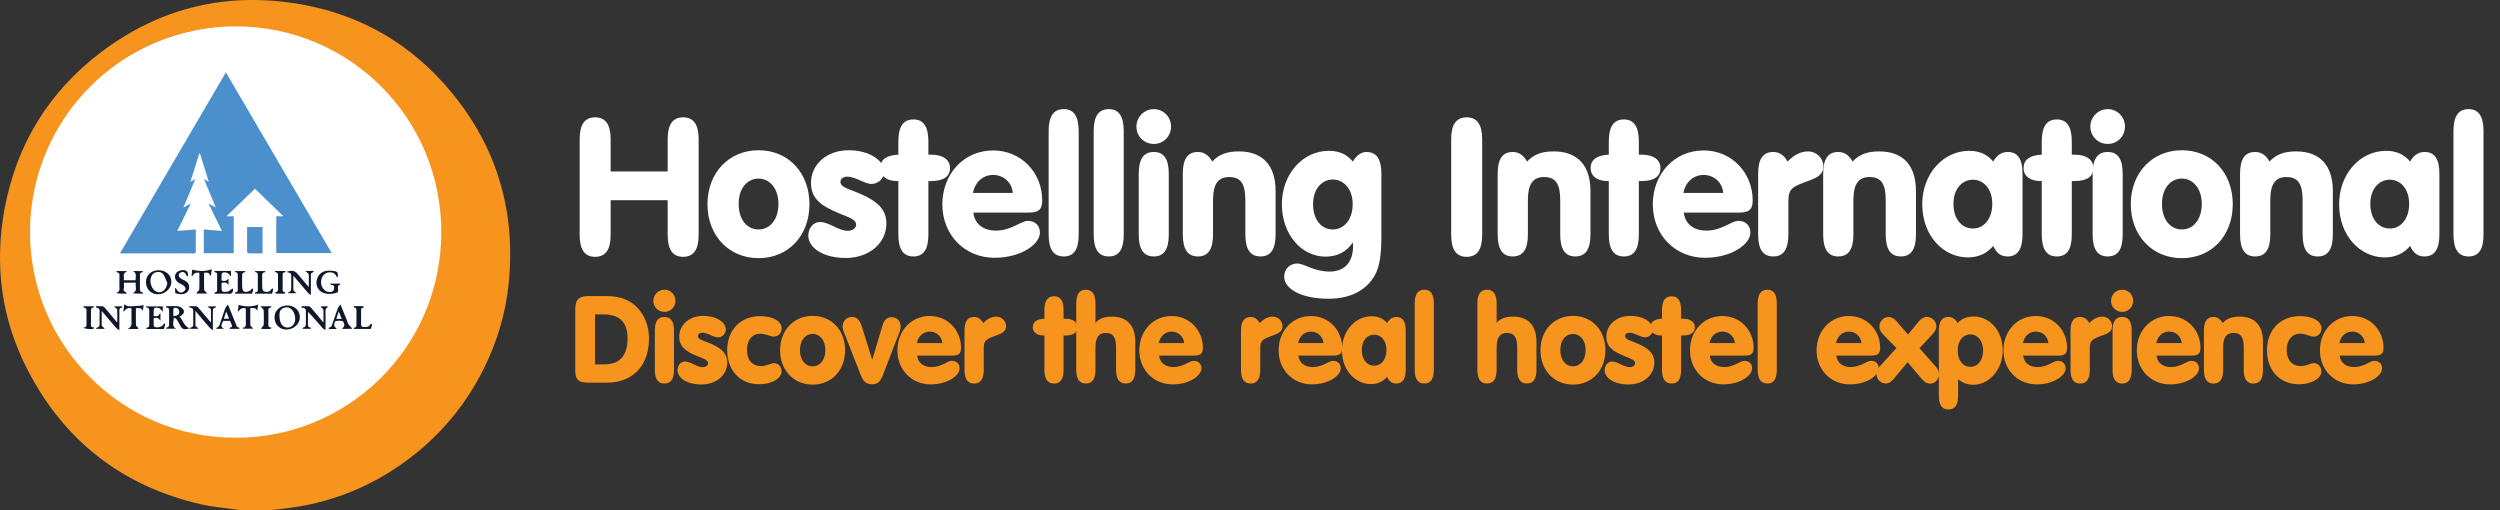 <svg width="392" height="80" fill="none" xmlns="http://www.w3.org/2000/svg"><rect width="100%" height="100%" fill="#333333" stroke="none"/><ellipse cx="37.5" cy="37" rx="33.5" ry="33" fill="#fff"/><path d="M42.202 80h-4.76c-.086-.029-.171-.07-.26-.084-1.928-.282-3.89-.423-5.783-.865-12.243-2.862-21.323-9.905-27.082-21.074C.204 49.999-.92 41.487.732 32.668 2.619 22.594 7.672 14.376 15.825 8.2c9.389-7.112 19.997-9.57 31.57-7.483 9.387 1.693 17.194 6.306 23.288 13.634 7.238 8.703 10.21 18.78 9.086 30.05-.467 4.68-1.794 9.125-3.88 13.337-2.56 5.166-6.065 9.587-10.53 13.226-6.318 5.148-13.541 8.111-21.657 8.877-.501.047-1 .105-1.5.159zm-5.265-11.368c17.418.078 32.205-13.99 32.258-32.148.053-17.906-14.326-32.29-32.119-32.347C18.95 4.08 4.89 18.687 4.707 36.023c-.19 18.127 14.507 32.672 32.23 32.61v-.001z" fill="#F7941E"/><path fill-rule="evenodd" clip-rule="evenodd" d="M35.42 11.346L18.803 39.73v.002h7.038c.4 0 .798 0 1.197-.002 1.074-.002 2.148-.004 3.222.01.361.005.457-.114.448-.46-.015-.627-.012-1.253-.01-1.879.002-.253.003-.506.003-.76v-.666l-1.376.11-1.522.124 2.109-4.3-1.157.63 1.874-4.473c-.196.12-.353.214-.518.314l-.261.157.616-1.966.79-2.523h.094a5014.647 5014.647 0 001.361 4.358l-.045.022-.046.023-.64-.384c.436 1.048.855 2.05 1.28 3.067.19.46.384.921.58 1.392l-.557-.294-.581-.306 1.16 2.363.942 1.92-2.005-.164-.846-.07v3.727h4.698v-5.794h-1.14l3.016-2.914 1.452-1.402 2.094 2.03 2.263 2.193a4.782 4.782 0 00-.043.096h-.975v5.774h8.695l-2.515-4.297L35.42 11.346zm5.748 28.384v-4.126h-2.424v.757c0 1.051-.001 2.088.01 3.123 0 .083.135.233.21.235.572.014 1.144.012 1.722.011h.482z" fill="#4B90CD"/><path d="M20.835 42.504h1.569c-.027.08-.046.194-.07.196-.457.025-.39.36-.391.65-.003.637 0 1.274-.002 1.911 0 .269.004.522.37.547.038.003.069.115.134.231-.585.011-1.105.01-1.65-.07.88-.38.316-1.095.52-1.65h-1.897c0 .323.078.685-.017.994-.142.46.455.376.46.739-.563-.04-1.103.06-1.64-.135.485-.123.53-.438.514-.827-.023-.593-.01-1.19-.004-1.784.004-.28.02-.553-.367-.592-.04-.004-.07-.102-.14-.21h1.62c0 .045.01.135-.001.139-.65.165-.369.692-.422 1.086-.009.065.01.135.018.213h1.823c-.023-.523.272-1.106-.427-1.437v-.001zm7.302 7.143c.594.567.675 1.494 1.603 1.836-.947.25-1.132.18-1.524-.508-.161-.282-.296-.58-.481-.845-.106-.15-.29-.246-.498-.324.057.606-.413 1.303.386 1.743h-1.585c.038-.08.067-.208.106-.21.371-.024.37-.29.37-.55.004-.681.005-1.361 0-2.041-.001-.244.007-.502-.362-.492-.042 0-.088-.122-.172-.246.688 0 1.3-.047 1.897.02.288.033.628.221.81.447.329.408.107.85-.55 1.17zm-.96-.087c.204-.033.373-.042.53-.09.319-.097.43-.336.397-.657-.031-.313-.223-.48-.51-.541-.248-.053-.419.027-.419.318v.97h.001zm21.571-3.303c-.207-.152-.35-.222-.446-.332-.745-.861-1.48-1.73-2.305-2.698 0 .841-.01 1.554.011 2.265.003.098.153.196.245.285.07.066.154.115.265.196h-1.364l-.046-.107c.585-.095.569-.506.562-.92a54.14 54.14 0 010-1.572c.005-.348-.065-.622-.487-.646a.274.274 0 01-.194-.115c.797-.286 1.275-.151 1.735.4.539.646 1.083 1.288 1.695 2.013 0-.739.012-1.367-.012-1.993-.004-.106-.162-.21-.255-.306-.062-.063-.136-.114-.294-.245H49.2c-.044.092-.072.23-.119.237-.338.047-.337.285-.336.537.002.948 0 1.895 0 3h.003zM33.38 51.784c-.223-.176-.395-.273-.516-.413-.72-.833-1.427-1.676-2.22-2.61 0 .855-.008 1.594.01 2.333.003.078.162.155.252.227.067.055.141.102.172.238h-1.334c.082-.102.128-.214.187-.223.32-.046.37-.266.37-.523.003-.652-.01-1.304.005-1.956.007-.328-.071-.552-.441-.594-.07-.008-.128-.107-.282-.244.487 0 .839-.018 1.187.01.115.01.244.116.326.213.565.652 1.118 1.315 1.676 1.973.069.081.143.158.309.342 0-.766.009-1.406-.011-2.045-.003-.084-.15-.173-.243-.243-.071-.054-.162-.08-.245-.118l.03-.105h1.258c-.026.073-.047.2-.077.202-.441.033-.41.366-.412.656-.009.905-.004 1.81-.004 2.879l.003.001zm-14.666.002c-.223-.164-.39-.246-.504-.377-.737-.849-1.46-1.709-2.263-2.653 0 .837-.01 1.552.01 2.267.003.1.149.202.24.291.072.068.163.116.202.253h-1.364c.104-.115.154-.22.22-.232.317-.056.355-.28.355-.537 0-.666-.008-1.332.004-1.998.006-.305-.106-.479-.413-.536-.082-.015-.15-.107-.177-.247.352 0 .705-.018 1.054.01.117.01.248.115.331.213.575.662 1.14 1.333 1.703 2.006.06.072.091.168.136.252l.14-.082c0-.629.012-1.258-.011-1.886-.004-.091-.168-.182-.266-.263-.07-.058-.153-.099-.193-.233h1.259c-.028.083-.051.22-.077.22-.41.01-.384.302-.385.574-.002.934 0 1.869 0 2.96v-.002zm28.716-.226c.038-.094.056-.204.087-.207.474-.052.436-.418.443-.734.014-.567-.003-1.135.007-1.701.006-.352-.07-.62-.485-.653-.092-.008-.18-.048-.272-.074l.141-.172c.364 0 .73-.028 1.09.013.138.016.279.168.382.289.611.716 1.213 1.441 1.896 2.257 0-.753.013-1.382-.011-2.008-.005-.106-.167-.208-.263-.305-.06-.062-.135-.11-.179-.21.436-.023.857-.09 1.276.079-.476.116-.513.419-.505.792.018.906.006 1.811.006 2.83-.193-.125-.357-.186-.457-.303-.74-.853-1.467-1.717-2.298-2.563 0 .538-.008 1.076.002 1.614.007.352-.145.794.431.874.017.003.02.102.034.183h-1.326zm-22.543-9.181c1.135.003 1.981.776 1.98 1.81 0 1.037-.995 1.958-2.105 1.952-1.066-.007-1.866-.812-1.867-1.88 0-1.112.817-1.885 1.993-1.882zm1.35 1.997c-.191-.43-.34-.885-.587-1.28-.23-.372-.634-.511-1.075-.43-.459.084-.749.376-.891.813-.166.51-.099 1.007.122 1.486.299.651.836.961 1.409.826.537-.127.93-.708 1.022-1.413v-.002zm18.831 3.532c1.142.011 1.958.784 1.944 1.841-.015 1.08-.976 1.937-2.155 1.921-1.047-.014-1.82-.84-1.806-1.933.011-1.052.88-1.84 2.017-1.829zm1.221 2.06c-.001-.525-.195-1.057-.518-1.395-.305-.319-.664-.462-1.109-.345-.456.121-.779.42-.82.867-.043.449-.016.935.119 1.36.216.686.81 1.004 1.406.873.544-.119.926-.682.924-1.36h-.002zm5.521-5.502h1.527c0 .058.014.154-.001.158-.425.136-.369.483-.325.793.044.319-.077.465-.373.535-.569.136-1.137.21-1.71.035-.86-.262-1.336-.91-1.3-1.757.038-.852.635-1.596 1.466-1.741a3.81 3.81 0 011.13-.01c.72.091.802.224.733.993-.067-.032-.158-.045-.177-.088-.254-.596-.724-.75-1.316-.654-.533.087-.947.524-1.078 1.118-.223 1.015.479 2.003 1.382 1.948.437-.028.618-.238.633-.676.01-.29-.102-.414-.386-.432-.084-.005-.164-.083-.245-.127l.038-.094h.002zm-18.236-1.982h2.633c.01.258.02.494.035.82-.117-.084-.208-.114-.234-.173-.151-.34-.846-.565-1.133-.335-.082.065-.12.218-.128.334-.018.282-.006.566-.006.863.435.114.808.108 1.081-.36v1.141c-.203-.581-.636-.466-1.081-.426v.478c0 .968 0 .987.954.906.197-.017.375-.231.563-.353.084-.054.169-.105.253-.157.008.097.03.197.023.294-.032.437-.267.572-.7.549-.707-.038-1.415-.01-2.201-.01.03-.088.054-.23.085-.231.36-.02.335-.27.333-.518-.003-.695-.004-1.39 0-2.084.002-.249.028-.497-.334-.512-.04-.002-.077-.116-.144-.225h.001zm-9.48 7.077c.44.03.845.098.982-.5l.083.106v1.124c-.243-.408-.574-.553-1.064-.387 0 .355-.008.72.005 1.085a.354.354 0 00.119.244c.306.22 1.11.051 1.331-.263.065-.092.145-.174.218-.26l.154.07-.211.802h-2.774c.03-.09.043-.2.07-.203.413-.053.401-.351.399-.657a101.87 101.87 0 010-1.915c.003-.29-.011-.549-.396-.568-.038-.001-.071-.096-.14-.198h2.657v.864c-.116-.157-.155-.232-.214-.284-.136-.118-.267-.293-.426-.326-.677-.142-.795-.033-.795.644v.622h.002zm7.904-6.785c0 .88-.01 1.757.012 2.633.004.127.164.252.261.372.053.065.125.116.273.251h-1.76c.057-.095.091-.171.142-.235.108-.137.316-.266.321-.404.03-.86.015-1.724.015-2.61-.503-.1-.876.055-1.119.548l-.105-.097.108-.962c1.027.276 2.022.328 3.066-.063l-.138.983-.08.105c-.155-.59-.55-.58-.997-.522l.001.001zm3.744 4.976c.446 1.097.842 2.074 1.241 3.049.099.24.138.537.497.553.02.001.037.12.062.21h-1.541c.007-.07.002-.169.019-.172.607-.132.289-.479.18-.773-.038-.103-.09-.202-.139-.309h-1.076c-.144.434-.565.885.147 1.243H33.92c.004-.052-.003-.145.015-.15.458-.13.519-.543.644-.905.253-.73.486-1.467.754-2.19.067-.181.235-.324.41-.555v-.001zm.187 2.231l-.462-1.141-.371 1.141h.833zm19.261 1.584h-1.563c.146-.202.366-.373.364-.539-.004-.234-.126-.618-.282-.666a1.911 1.911 0 00-1.072.004c-.142.043-.246.444-.236.677.008.168.232.326.401.541h-1.261c.02-.104.029-.227.047-.229.433-.035.466-.397.571-.694.28-.782.541-1.571.831-2.35.068-.18.224-.329.392-.565.34.832.644 1.57.944 2.31.106.26.18.538.317.78.106.189.292.332.435.501.045.056.065.134.11.23h.002zm-1.603-1.57l-.472-1.162-.384 1.162h.856zm-33.433 1.588c-.004-.093-.01-.117-.005-.12.577-.256.462-.772.465-1.242.003-.622.001-1.244.001-1.857-.528-.181-.891.05-1.18.491a8.156 8.156 0 00-.085-.096l.153-1.07c.487.48 1.03.307 1.533.308.486 0 .972-.087 1.49-.139-.036.238-.086.566-.134.894-.203-.564-.646-.432-1.085-.431 0 .89-.01 1.775.012 2.66.003.116.167.23.261.34.045.053.103.095.155.142-.06.04-.12.114-.181.115-.464.01-.93.005-1.398.005h-.002zm18.391-3.219c-.541-.182-.886.07-1.17.485-.026-.033-.054-.064-.08-.096l.124-.95c1.052.307 2.044.334 3.069-.051l-.165.995c-.2-.582-.66-.407-1.078-.439 0 .901-.01 1.786.011 2.67.003.116.16.234.259.338.053.055.133.083.173.22h-1.617c.014-.055.02-.148.042-.153.498-.09.431-.476.432-.822.003-.735 0-1.469 0-2.197zm-11.043-2.372l-.072-.77.099-.058c.079.1.166.196.235.304.215.338.567.5.902.334.18-.087.38-.282.419-.461.033-.154-.108-.407-.248-.522-.249-.2-.564-.317-.837-.49-.556-.354-.719-1.018-.382-1.497.33-.47 1.317-.656 1.71-.263.146.147.113.477.162.723-.043.018-.087.035-.13.054-.06-.086-.131-.165-.176-.258-.136-.277-.335-.493-.654-.428-.183.036-.423.174-.482.325-.057.148.027.435.15.551.21.195.498.31.758.447.569.302.791.734.672 1.319-.096.465-.57.833-1.146.829-.33-.003-.66-.09-.98-.137v-.002zm30.63 5.586h-2.667c.024-.076.043-.21.07-.21.413-.025.355-.325.356-.59v-1.954c0-.265.06-.56-.346-.593-.022-.002-.035-.12-.063-.226.494 0 .959-.004 1.423.004.053 0 .105.06.157.093-.044.054-.084.151-.133.155-.301.023-.313.227-.312.454.002.694.01 1.388-.003 2.081-.006.35.15.482.483.482.39 0 .773.01.972-.428.022-.049.129-.06.197-.087.021.071.073.15.059.214-.049.2-.123.395-.192.606h-.001zm-18.154-5.535c.026-.098.04-.22.059-.22.473-.014.383-.364.386-.647.006-.623-.005-1.245.005-1.868.005-.296.016-.572-.374-.628-.027-.003-.041-.09-.074-.174h1.63c-.025.084-.036.177-.056.178-.47.038-.449.369-.443.708.01.551-.021 1.105.014 1.654.014.224.105.58.248.631.345.125.752.156 1.063-.162.049-.049.066-.13.118-.172.067-.054.154-.084.232-.124.014.082.052.169.035.245-.04.19-.104.374-.164.58h-2.68.001zm-3.146 0c.028-.1.044-.22.063-.22.477-.012.381-.365.384-.647.007-.623 0-1.246.002-1.87 0-.28.057-.59-.367-.623-.026-.002-.044-.09-.084-.177h1.639c-.032.08-.052.192-.08.194-.469.027-.422.364-.421.68.002.552-.022 1.107.012 1.657.014.226.09.524.248.648.245.19.915.018 1.091-.197.036-.043.054-.106.096-.139.069-.053.15-.089.227-.132.016.083.058.172.042.248-.04.19-.106.375-.166.578H36.83h.001zm6.233-3.555h1.723c-.054.104-.088.227-.121.226-.369-.004-.35.244-.348.495.003.709.006 1.417-.002 2.126-.002.23.005.425.301.456.049.006.087.104.13.16-.052.031-.104.088-.157.09-.425.007-.85.008-1.273-.003-.06-.001-.12-.078-.179-.12.04-.043.076-.118.122-.126.328-.05.337-.282.336-.539a97.836 97.836 0 010-1.998c.004-.276-.01-.514-.364-.55-.044-.004-.078-.097-.168-.219v.001zm-.505 8.97c-.087.04-.173.116-.262.118-.38.014-.763.011-1.144.002-.08-.002-.159-.06-.239-.093.057-.056.124-.105.17-.168.096-.132.257-.27.262-.41.027-.749.026-1.5 0-2.248-.005-.134-.17-.265-.27-.39-.055-.069-.13-.12-.269-.246h1.74c-.028.089-.046.206-.069.206-.491.024-.39.385-.392.683-.003.609.013 1.218-.007 1.825-.012.347.02.623.495.616l-.015.104zm-29.524-3.437h1.688c-.034.092-.057.216-.085.217-.396.017-.384.29-.382.572.006.651.016 1.304-.003 1.955-.01.34.022.607.518.57-.082.124-.111.223-.163.236-.341.09-1.39-.017-1.57-.198.652-.02.52-.472.524-.851.004-.568-.009-1.134.005-1.701.007-.296-.013-.54-.381-.584-.041-.005-.071-.098-.15-.217l-.001.001z" fill="#0F172A"/><path d="M95.75 31.39v5.43c0 2.31-.78 3.45-2.43 3.45-1.65 0-2.43-1.14-2.43-3.45V21.85c0-2.31.78-3.45 2.43-3.45 1.65 0 2.43 1.14 2.43 3.45v5.04h8.94v-5.04c0-2.31.78-3.45 2.43-3.45 1.65 0 2.43 1.14 2.43 3.45v14.97c0 2.31-.78 3.45-2.43 3.45-1.65 0-2.43-1.14-2.43-3.45v-5.43h-8.94zm15.181.63c0-4.92 3.36-8.46 8.01-8.46 4.68 0 7.98 3.54 7.98 8.46 0 4.92-3.3 8.46-7.98 8.46-4.65 0-8.01-3.54-8.01-8.46zm4.89-.06c0 2.49 1.32 4.02 3.12 4.02s3.12-1.56 3.12-4.02c0-2.4-1.38-3.96-3.12-3.96-1.74 0-3.12 1.5-3.12 3.96z" fill="#fff"/><path d="M132.594 40.45c-3.51 0-5.85-1.59-5.85-3.51 0-1.2.81-2.13 1.8-2.13 1.47 0 2.91 1.38 4.38 1.38.81 0 1.32-.45 1.32-.96 0-.75-.87-1.05-2.58-1.74-2.91-1.2-4.5-2.31-4.5-4.83 0-2.82 2.4-5.1 5.91-5.1 3.3 0 5.55 1.65 5.55 3.3 0 1.11-.87 1.98-1.95 1.98-1.14 0-2.52-1.14-3.81-1.14-.69 0-1.08.36-1.08.81 0 .9 1.29 1.08 3.27 1.95 2.61 1.17 3.93 2.43 3.93 4.59 0 3-2.61 5.4-6.39 5.4z" fill="#fff"/><path d="M140.861 28.39h-.18c-1.68 0-2.67-.81-2.67-2.04 0-1.29.96-2.01 2.85-2.1v-2.07c0-2.31.75-3.45 2.37-3.45 1.59 0 2.34 1.14 2.34 3.45v2.07h.42c1.89 0 2.97.81 2.97 2.1 0 1.32-.99 2.04-3 2.04h-.39v8.37c0 2.31-.72 3.45-2.34 3.45-1.62 0-2.37-1.14-2.37-3.45v-8.37z" fill="#fff"/><path d="M152.621 33.34c.21 1.77 1.53 2.82 3.57 2.82 2.37 0 3.9-1.53 4.98-1.53 1.14 0 1.89.75 1.89 1.83 0 1.86-3 3.96-7.11 3.96-4.65 0-8.19-3.54-8.19-8.37 0-4.83 3.42-8.46 7.95-8.46s7.71 3.6 7.71 7.83c0 1.62-.75 1.92-2.34 1.92h-8.46zm-.06-3.09h6.24c-.12-1.65-1.47-2.82-3.06-2.82s-2.85 1.08-3.18 2.82zm11.867-9.69c0-2.31.75-3.45 2.37-3.45 1.59 0 2.34 1.14 2.34 3.45v16.2c0 2.31-.72 3.45-2.34 3.45-1.62 0-2.37-1.14-2.37-3.45v-16.2zm7.062 0c0-2.31.75-3.45 2.37-3.45 1.59 0 2.34 1.14 2.34 3.45v16.2c0 2.31-.72 3.45-2.34 3.45-1.62 0-2.37-1.14-2.37-3.45v-16.2zm11.772 16.2c0 2.31-.72 3.45-2.34 3.45-1.62 0-2.37-1.14-2.37-3.45v-9.51c0-2.31.75-3.42 2.37-3.42 1.59 0 2.34 1.11 2.34 3.42v9.51zm-5.07-16.92c0-1.5 1.23-2.73 2.73-2.73s2.7 1.23 2.7 2.73c0 1.53-1.2 2.73-2.7 2.73-1.53 0-2.73-1.2-2.73-2.73zm7.271 16.92v-9.51c0-2.31.75-3.42 2.37-3.42.93 0 1.68.48 2.25 1.5 1.05-1.14 2.34-1.59 4.17-1.59 3.69 0 5.76 2.13 5.76 6.24v6.78c0 2.31-.75 3.45-2.37 3.45s-2.37-1.14-2.37-3.45v-5.34c0-2.49-.63-3.66-2.55-3.66-1.8 0-2.52 1.23-2.52 3.6v5.4c0 2.31-.75 3.45-2.37 3.45s-2.37-1.14-2.37-3.45zm20.426-4.74c0 2.43 1.32 3.96 3.09 3.96 1.77 0 3.12-1.56 3.12-3.96 0-2.37-1.38-3.87-3.12-3.87-1.74 0-3.09 1.5-3.09 3.87zm6.24 6c-1.02 1.47-2.43 2.22-4.29 2.22-3.72 0-6.84-3.42-6.84-8.22 0-4.8 3.33-8.37 7.35-8.37 1.62 0 2.82.54 3.78 1.68.54-.99 1.38-1.5 2.1-1.5 1.62 0 2.37 1.11 2.37 3.42v9.51c0 2.85-.18 5.01-1.11 6.54-1.38 2.31-3.84 3.54-7.2 3.54-4.32 0-6.93-1.59-6.93-3.45 0-1.2.87-2.07 2.04-2.07s2.58 1.26 5.07 1.26c2.31 0 3.69-1.41 3.69-3.99 0-.18-.03-.36-.03-.57zm20.277-1.2c0 2.31-.78 3.45-2.43 3.45-1.65 0-2.43-1.14-2.43-3.45V21.85c0-2.31.78-3.45 2.43-3.45 1.65 0 2.43 1.14 2.43 3.45v14.97zm2.427-.06v-9.51c0-2.31.75-3.42 2.37-3.42.93 0 1.68.48 2.25 1.5 1.05-1.14 2.34-1.59 4.17-1.59 3.69 0 5.76 2.13 5.76 6.24v6.78c0 2.31-.75 3.45-2.37 3.45s-2.37-1.14-2.37-3.45v-5.34c0-2.49-.63-3.66-2.55-3.66-1.8 0-2.52 1.23-2.52 3.6v5.4c0 2.31-.75 3.45-2.37 3.45s-2.37-1.14-2.37-3.45zm17.426-8.37h-.18c-1.68 0-2.67-.81-2.67-2.04 0-1.29.96-2.01 2.85-2.1v-2.07c0-2.31.75-3.45 2.37-3.45 1.59 0 2.34 1.14 2.34 3.45v2.07h.42c1.89 0 2.97.81 2.97 2.1 0 1.32-.99 2.04-3 2.04h-.39v8.37c0 2.31-.72 3.45-2.34 3.45-1.62 0-2.37-1.14-2.37-3.45v-8.37z" fill="#fff"/><path d="M264.02 33.34c.21 1.77 1.53 2.82 3.57 2.82 2.37 0 3.9-1.53 4.98-1.53 1.14 0 1.89.75 1.89 1.83 0 1.86-3 3.96-7.11 3.96-4.65 0-8.19-3.54-8.19-8.37 0-4.83 3.42-8.46 7.95-8.46s7.71 3.6 7.71 7.83c0 1.62-.75 1.92-2.34 1.92h-8.46zm-.06-3.09h6.24c-.12-1.65-1.47-2.82-3.06-2.82s-2.85 1.08-3.18 2.82zm11.717 6.51v-9.51c0-2.31.75-3.42 2.37-3.42.93 0 1.68.48 2.25 1.5.99-1.05 2.1-1.59 3.21-1.59 1.32 0 2.4 1.08 2.4 2.34 0 1.89-2.1 2.04-4.02 2.94-1.32.63-1.47 1.2-1.47 2.82v4.92c0 2.31-.75 3.45-2.37 3.45s-2.37-1.14-2.37-3.45z" fill="#fff"/><path d="M285.873 36.76v-9.51c0-2.31.75-3.42 2.37-3.42.93 0 1.68.48 2.25 1.5 1.05-1.14 2.34-1.59 4.17-1.59 3.69 0 5.76 2.13 5.76 6.24v6.78c0 2.31-.75 3.45-2.37 3.45s-2.37-1.14-2.37-3.45v-5.34c0-2.49-.63-3.66-2.55-3.66-1.8 0-2.52 1.23-2.52 3.6v5.4c0 2.31-.75 3.45-2.37 3.45s-2.37-1.14-2.37-3.45zm20.426-4.8c0 2.4 1.32 3.87 3.06 3.87s3.03-1.53 3.03-3.87c0-2.31-1.32-3.78-3.03-3.78-1.71 0-3.06 1.44-3.06 3.78zm6.24 6.6c-.96 1.17-2.34 1.8-3.96 1.8-3.87 0-7.17-3.39-7.17-8.34 0-4.8 3.33-8.37 7.35-8.37 1.62 0 2.82.54 3.78 1.68.54-.96 1.29-1.5 2.25-1.5 1.62 0 2.34 1.11 2.34 3.42v9.51c0 2.31-.75 3.45-2.34 3.45-1.05 0-1.74-.51-2.25-1.65zm7.607-10.17h-.18c-1.68 0-2.67-.81-2.67-2.04 0-1.29.96-2.01 2.85-2.1v-2.07c0-2.31.75-3.45 2.37-3.45 1.59 0 2.34 1.14 2.34 3.45v2.07h.42c1.89 0 2.97.81 2.97 2.1 0 1.32-.99 2.04-3 2.04h-.39v8.37c0 2.31-.72 3.45-2.34 3.45-1.62 0-2.37-1.14-2.37-3.45v-8.37z" fill="#fff"/><path d="M332.836 36.76c0 2.31-.72 3.45-2.34 3.45-1.62 0-2.37-1.14-2.37-3.45v-9.51c0-2.31.75-3.42 2.37-3.42 1.59 0 2.34 1.11 2.34 3.42v9.51zm-5.07-16.92c0-1.5 1.23-2.73 2.73-2.73s2.7 1.23 2.7 2.73c0 1.53-1.2 2.73-2.7 2.73-1.53 0-2.73-1.2-2.73-2.73zm6.342 12.18c0-4.92 3.36-8.46 8.01-8.46 4.68 0 7.98 3.54 7.98 8.46 0 4.92-3.3 8.46-7.98 8.46-4.65 0-8.01-3.54-8.01-8.46zm4.89-.06c0 2.49 1.32 4.02 3.12 4.02s3.12-1.56 3.12-4.02c0-2.4-1.38-3.96-3.12-3.96-1.74 0-3.12 1.5-3.12 3.96zm12.242 4.8v-9.51c0-2.31.75-3.42 2.37-3.42.93 0 1.68.48 2.25 1.5 1.05-1.14 2.34-1.59 4.17-1.59 3.69 0 5.76 2.13 5.76 6.24v6.78c0 2.31-.75 3.45-2.37 3.45s-2.37-1.14-2.37-3.45v-5.34c0-2.49-.63-3.66-2.55-3.66-1.8 0-2.52 1.23-2.52 3.6v5.4c0 2.31-.75 3.45-2.37 3.45s-2.37-1.14-2.37-3.45zm20.426-4.8c0 2.4 1.32 3.87 3.06 3.87s3.03-1.53 3.03-3.87c0-2.31-1.32-3.78-3.03-3.78-1.71 0-3.06 1.44-3.06 3.78zm6.24 6.6c-.96 1.17-2.34 1.8-3.96 1.8-3.87 0-7.17-3.39-7.17-8.34 0-4.8 3.33-8.37 7.35-8.37 1.62 0 2.82.54 3.78 1.68.54-.96 1.29-1.5 2.25-1.5 1.62 0 2.34 1.11 2.34 3.42v9.51c0 2.31-.75 3.45-2.34 3.45-1.05 0-1.74-.51-2.25-1.65zm6.797-18c0-2.31.75-3.45 2.37-3.45 1.59 0 2.34 1.14 2.34 3.45v16.2c0 2.31-.72 3.45-2.34 3.45-1.62 0-2.37-1.14-2.37-3.45v-16.2z" fill="#fff"/><path d="M94.825 46.419c1.681 0 3 .287 4.05.955 1.776 1.127 2.884 3.266 2.884 5.692 0 4.22-2.483 6.933-6.628 6.933h-2.827c-1.642 0-2.1-.477-2.1-1.948v-9.455c0-1.508.42-2.177 2.138-2.177h2.483zm-1.528 10.715h1.414c2.483 0 3.686-1.356 3.686-4.087 0-2.502-1.241-3.744-3.744-3.744h-1.356v7.831zm12.382.802c0 1.471-.458 2.197-1.489 2.197-1.032 0-1.509-.726-1.509-2.197v-6.054c0-1.471.477-2.178 1.509-2.178 1.012 0 1.489.707 1.489 2.178v6.054zm-3.228-10.772c0-.955.784-1.738 1.739-1.738.955 0 1.719.783 1.719 1.738 0 .974-.764 1.738-1.719 1.738a1.72 1.72 0 01-1.739-1.738zm7.514 13.122c-2.235 0-3.724-1.013-3.724-2.235 0-.764.515-1.356 1.146-1.356.936 0 1.852.878 2.788.878.516 0 .841-.286.841-.61 0-.478-.554-.67-1.643-1.109-1.853-.764-2.865-1.47-2.865-3.075 0-1.795 1.528-3.247 3.763-3.247 2.101 0 3.533 1.05 3.533 2.101 0 .707-.554 1.26-1.241 1.26-.726 0-1.605-.725-2.426-.725-.439 0-.688.23-.688.516 0 .573.822.687 2.082 1.241 1.662.745 2.502 1.547 2.502 2.923 0 1.91-1.661 3.438-4.068 3.438z" fill="#F7941E"/><path d="M114.025 54.919c0-3.114 2.025-5.348 5.176-5.348 2.025 0 3.362.802 3.362 1.929 0 .725-.516 1.28-1.242 1.28-.553 0-1.26-.46-2.12-.46-1.222 0-2.082.994-2.082 2.541 0 1.566.822 2.54 2.197 2.54.879 0 1.566-.458 2.063-.458.687 0 1.165.592 1.165 1.299 0 1.05-1.433 2.005-3.534 2.005-2.941 0-4.985-2.139-4.985-5.328z" fill="#F7941E"/><path d="M122.326 54.919c0-3.133 2.14-5.387 5.1-5.387 2.98 0 5.081 2.254 5.081 5.387 0 3.132-2.101 5.386-5.081 5.386-2.96 0-5.1-2.254-5.1-5.386zm3.114-.039c0 1.586.84 2.56 1.986 2.56s1.986-.993 1.986-2.56c0-1.528-.878-2.52-1.986-2.52s-1.986.954-1.986 2.52zm9.475 3.801l-2.617-6.666a2.422 2.422 0 01-.172-.821c0-.84.63-1.49 1.452-1.49.783 0 1.222.478 1.547 1.47l1.642 5.234 1.624-5.424c.248-.821.726-1.242 1.413-1.242.841 0 1.414.593 1.414 1.471 0 .287-.077.611-.229.993l-2.541 6.57c-.363.956-.745 1.471-1.719 1.471-1.012 0-1.394-.515-1.814-1.566zm8.898-2.922c.134 1.127.974 1.795 2.273 1.795 1.509 0 2.483-.974 3.171-.974.726 0 1.203.478 1.203 1.165 0 1.184-1.91 2.522-4.527 2.522-2.96 0-5.214-2.254-5.214-5.33 0-3.075 2.177-5.386 5.062-5.386 2.884 0 4.908 2.292 4.908 4.985 0 1.032-.477 1.223-1.49 1.223h-5.386zm-.038-1.967h3.973c-.077-1.05-.936-1.796-1.948-1.796-1.013 0-1.815.688-2.025 1.796zm7.46 4.144v-6.054c0-1.471.477-2.178 1.509-2.178.592 0 1.069.306 1.432.955.631-.668 1.337-1.012 2.044-1.012.84 0 1.528.688 1.528 1.49 0 1.203-1.337 1.298-2.559 1.871-.841.402-.936.764-.936 1.796v3.132c0 1.471-.478 2.197-1.509 2.197-1.032 0-1.509-.726-1.509-2.197zm12.531-5.329h-.114c-1.07 0-1.7-.515-1.7-1.298 0-.822.611-1.28 1.814-1.337v-1.318c0-1.471.478-2.197 1.509-2.197 1.013 0 1.49.726 1.49 2.197v1.318h.268c1.203 0 1.89.515 1.89 1.337 0 .84-.63 1.298-1.91 1.298h-.248v5.33c0 1.47-.458 2.196-1.49 2.196-1.031 0-1.509-.726-1.509-2.197v-5.329z" fill="#F7941E"/><path d="M171.77 50.602c.687-.726 1.47-.955 2.578-.955 2.349 0 3.667 1.356 3.667 3.973v4.316c0 1.471-.477 2.197-1.509 2.197-1.031 0-1.509-.726-1.509-2.197v-3.4c0-1.585-.401-2.33-1.623-2.33-1.146 0-1.604.783-1.604 2.292v3.438c0 1.471-.478 2.197-1.509 2.197-1.032 0-1.509-.726-1.509-2.197V47.622c0-1.47.477-2.196 1.509-2.196 1.012 0 1.509.726 1.509 2.196v2.98zm9.967 5.157c.134 1.127.974 1.795 2.273 1.795 1.509 0 2.483-.974 3.171-.974.725 0 1.203.478 1.203 1.165 0 1.184-1.91 2.522-4.527 2.522-2.96 0-5.214-2.254-5.214-5.33 0-3.075 2.177-5.386 5.061-5.386 2.885 0 4.909 2.292 4.909 4.985 0 1.032-.477 1.223-1.49 1.223h-5.386zm-.038-1.967h3.973c-.077-1.05-.936-1.796-1.948-1.796-1.013 0-1.815.688-2.025 1.796zm12.888 4.144v-6.054c0-1.471.478-2.178 1.509-2.178.592 0 1.07.306 1.433.955.63-.668 1.337-1.012 2.044-1.012.84 0 1.528.688 1.528 1.49 0 1.203-1.337 1.298-2.56 1.871-.84.402-.936.764-.936 1.796v3.132c0 1.471-.477 2.197-1.509 2.197-1.031 0-1.509-.726-1.509-2.197zm8.994-2.177c.134 1.127.974 1.795 2.273 1.795 1.509 0 2.483-.974 3.171-.974.726 0 1.203.478 1.203 1.165 0 1.184-1.91 2.522-4.527 2.522-2.96 0-5.214-2.254-5.214-5.33 0-3.075 2.177-5.386 5.062-5.386 2.884 0 4.908 2.292 4.908 4.985 0 1.032-.477 1.223-1.49 1.223h-5.386zm-.038-1.967h3.973c-.077-1.05-.936-1.796-1.948-1.796-1.013 0-1.815.688-2.025 1.796z" fill="#F7941E"/><path d="M213.524 54.88c0 1.528.841 2.464 1.948 2.464 1.108 0 1.929-.974 1.929-2.464 0-1.47-.84-2.406-1.929-2.406-1.088 0-1.948.917-1.948 2.406zm3.973 4.202c-.611.745-1.49 1.146-2.521 1.146-2.464 0-4.565-2.158-4.565-5.31 0-3.056 2.12-5.328 4.679-5.328 1.032 0 1.796.343 2.407 1.07.344-.612.821-.956 1.432-.956 1.032 0 1.49.707 1.49 2.178v6.054c0 1.471-.477 2.197-1.49 2.197-.668 0-1.107-.325-1.432-1.05zm4.327-11.46c0-1.47.478-2.196 1.509-2.196 1.013 0 1.49.726 1.49 2.196v10.314c0 1.471-.458 2.197-1.49 2.197-1.031 0-1.509-.726-1.509-2.197V47.622zm12.847 2.98c.688-.726 1.471-.955 2.579-.955 2.349 0 3.667 1.356 3.667 3.973v4.316c0 1.471-.478 2.197-1.509 2.197s-1.509-.726-1.509-2.197v-3.4c0-1.585-.401-2.33-1.623-2.33-1.146 0-1.605.783-1.605 2.292v3.438c0 1.471-.477 2.197-1.509 2.197-1.031 0-1.509-.726-1.509-2.197V47.622c0-1.47.478-2.196 1.509-2.196 1.013 0 1.509.726 1.509 2.196v2.98zm6.874 4.317c0-3.133 2.139-5.387 5.099-5.387 2.98 0 5.081 2.254 5.081 5.387 0 3.132-2.101 5.386-5.081 5.386-2.96 0-5.099-2.254-5.099-5.386zm3.113-.039c0 1.586.84 2.56 1.986 2.56s1.987-.993 1.987-2.56c0-1.528-.879-2.52-1.987-2.52-1.107 0-1.986.954-1.986 2.52z" fill="#F7941E"/><path d="M255.336 60.286c-2.234 0-3.724-1.013-3.724-2.235 0-.764.516-1.356 1.146-1.356.936 0 1.853.878 2.788.878.516 0 .841-.286.841-.61 0-.478-.554-.67-1.643-1.109-1.852-.764-2.865-1.47-2.865-3.075 0-1.795 1.528-3.247 3.763-3.247 2.101 0 3.533 1.05 3.533 2.101 0 .707-.553 1.26-1.241 1.26-.726 0-1.604-.725-2.426-.725-.439 0-.687.23-.687.516 0 .573.821.687 2.082 1.241 1.661.745 2.502 1.547 2.502 2.923 0 1.91-1.662 3.438-4.069 3.438z" fill="#F7941E"/><path d="M260.6 52.607h-.115c-1.069 0-1.7-.515-1.7-1.298 0-.822.611-1.28 1.815-1.337v-1.318c0-1.471.477-2.197 1.509-2.197 1.012 0 1.489.726 1.489 2.197v1.318h.268c1.203 0 1.891.515 1.891 1.337 0 .84-.631 1.298-1.91 1.298h-.249v5.33c0 1.47-.458 2.196-1.489 2.196-1.032 0-1.509-.726-1.509-2.197v-5.329z" fill="#F7941E"/><path d="M268.087 55.759c.134 1.127.974 1.795 2.273 1.795 1.509 0 2.483-.974 3.171-.974.725 0 1.203.478 1.203 1.165 0 1.184-1.91 2.522-4.527 2.522-2.96 0-5.214-2.254-5.214-5.33 0-3.075 2.177-5.386 5.061-5.386s4.909 2.292 4.909 4.985c0 1.032-.477 1.223-1.49 1.223h-5.386zm-.038-1.967h3.973c-.077-1.05-.936-1.796-1.949-1.796-1.012 0-1.814.688-2.024 1.796zm7.555-6.17c0-1.47.478-2.196 1.509-2.196 1.012 0 1.49.726 1.49 2.196v10.314c0 1.471-.458 2.197-1.49 2.197-1.031 0-1.509-.726-1.509-2.197V47.622zm12.331 8.137c.134 1.127.975 1.795 2.273 1.795 1.509 0 2.483-.974 3.171-.974.726 0 1.203.478 1.203 1.165 0 1.184-1.91 2.522-4.526 2.522-2.961 0-5.215-2.254-5.215-5.33 0-3.075 2.178-5.386 5.062-5.386 2.884 0 4.908 2.292 4.908 4.985 0 1.032-.477 1.223-1.489 1.223h-5.387zm-.038-1.967h3.973c-.076-1.05-.936-1.796-1.948-1.796s-1.815.688-2.025 1.796z" fill="#F7941E"/><path d="M299.12 56.79l-2.139 2.56c-.421.515-.803.783-1.299.783-.764 0-1.452-.65-1.452-1.49 0-.592.249-.898.631-1.318l2.502-2.75-2.101-2.14c-.363-.382-.573-.82-.573-1.222 0-.783.649-1.509 1.413-1.509.458 0 .86.191 1.242.63l1.833 2.12 1.681-2.062c.344-.42.84-.707 1.222-.707.841 0 1.547.688 1.547 1.49 0 .382-.229.821-.668 1.299l-1.986 2.12 2.349 2.655c.382.42.707.802.707 1.49 0 .744-.612 1.413-1.376 1.413-.554 0-.936-.287-1.375-.802l-2.158-2.56z" fill="#F7941E"/><path d="M307.03 62.005c0 1.47-.477 2.196-1.509 2.196-1.031 0-1.508-.726-1.508-2.196V51.882c0-1.471.477-2.178 1.508-2.178.593 0 1.07.306 1.433.955.611-.668 1.452-1.031 2.483-1.031 2.521 0 4.584 2.196 4.584 5.29 0 3.037-2.101 5.406-4.622 5.406a3.471 3.471 0 01-2.369-.879v2.56zm-.057-7.048c0 1.585.84 2.56 1.986 2.56s1.987-.994 1.987-2.56c0-1.528-.879-2.522-1.987-2.522-1.107 0-1.986.956-1.986 2.522zm10.267.802c.134 1.127.975 1.795 2.273 1.795 1.509 0 2.483-.974 3.171-.974.726 0 1.203.478 1.203 1.165 0 1.184-1.91 2.522-4.526 2.522-2.961 0-5.215-2.254-5.215-5.33 0-3.075 2.178-5.386 5.062-5.386 2.884 0 4.908 2.292 4.908 4.985 0 1.032-.477 1.223-1.489 1.223h-5.387zm-.038-1.967h3.973c-.076-1.05-.936-1.796-1.948-1.796s-1.815.688-2.025 1.796zm7.46 4.144v-6.054c0-1.471.478-2.178 1.509-2.178.592 0 1.07.306 1.433.955.63-.668 1.337-1.012 2.043-1.012.841 0 1.528.688 1.528 1.49 0 1.203-1.337 1.298-2.559 1.871-.841.402-.936.764-.936 1.796v3.132c0 1.471-.478 2.197-1.509 2.197s-1.509-.726-1.509-2.197zm9.586 0c0 1.471-.458 2.197-1.49 2.197-1.031 0-1.509-.726-1.509-2.197v-6.054c0-1.471.478-2.178 1.509-2.178 1.013 0 1.49.707 1.49 2.178v6.054zm-3.228-10.772c0-.955.783-1.738 1.738-1.738s1.719.783 1.719 1.738c0 .974-.764 1.738-1.719 1.738a1.72 1.72 0 01-1.738-1.738zm7.132 8.595c.134 1.127.974 1.795 2.273 1.795 1.509 0 2.483-.974 3.171-.974.725 0 1.203.478 1.203 1.165 0 1.184-1.91 2.522-4.527 2.522-2.96 0-5.214-2.254-5.214-5.33 0-3.075 2.177-5.386 5.061-5.386s4.909 2.292 4.909 4.985c0 1.032-.478 1.223-1.49 1.223h-5.386zm-.038-1.967h3.973c-.077-1.05-.936-1.796-1.949-1.796-1.012 0-1.814.688-2.024 1.796zm7.46 4.144v-6.054c0-1.471.477-2.178 1.509-2.178.592 0 1.069.306 1.432.955.669-.726 1.49-1.012 2.655-1.012 2.349 0 3.667 1.356 3.667 3.973v4.316c0 1.471-.477 2.197-1.509 2.197-1.031 0-1.509-.726-1.509-2.197v-3.4c0-1.585-.401-2.33-1.623-2.33-1.146 0-1.605.783-1.605 2.292v3.438c0 1.471-.477 2.197-1.508 2.197-1.032 0-1.509-.726-1.509-2.197zm9.891-3.017c0-3.114 2.025-5.348 5.176-5.348 2.025 0 3.362.802 3.362 1.929 0 .725-.516 1.28-1.242 1.28-.554 0-1.26-.46-2.12-.46-1.222 0-2.082.994-2.082 2.541 0 1.566.821 2.54 2.197 2.54.878 0 1.566-.458 2.062-.458.688 0 1.166.592 1.166 1.299 0 1.05-1.433 2.005-3.534 2.005-2.941 0-4.985-2.139-4.985-5.328z" fill="#F7941E"/><path d="M366.86 55.759c.134 1.127.974 1.795 2.273 1.795 1.509 0 2.483-.974 3.171-.974.725 0 1.203.478 1.203 1.165 0 1.184-1.91 2.522-4.527 2.522-2.96 0-5.214-2.254-5.214-5.33 0-3.075 2.177-5.386 5.061-5.386 2.885 0 4.909 2.292 4.909 4.985 0 1.032-.477 1.223-1.49 1.223h-5.386zm-.038-1.967h3.973c-.077-1.05-.936-1.796-1.948-1.796-1.013 0-1.815.688-2.025 1.796z" fill="#F7941E"/></svg>